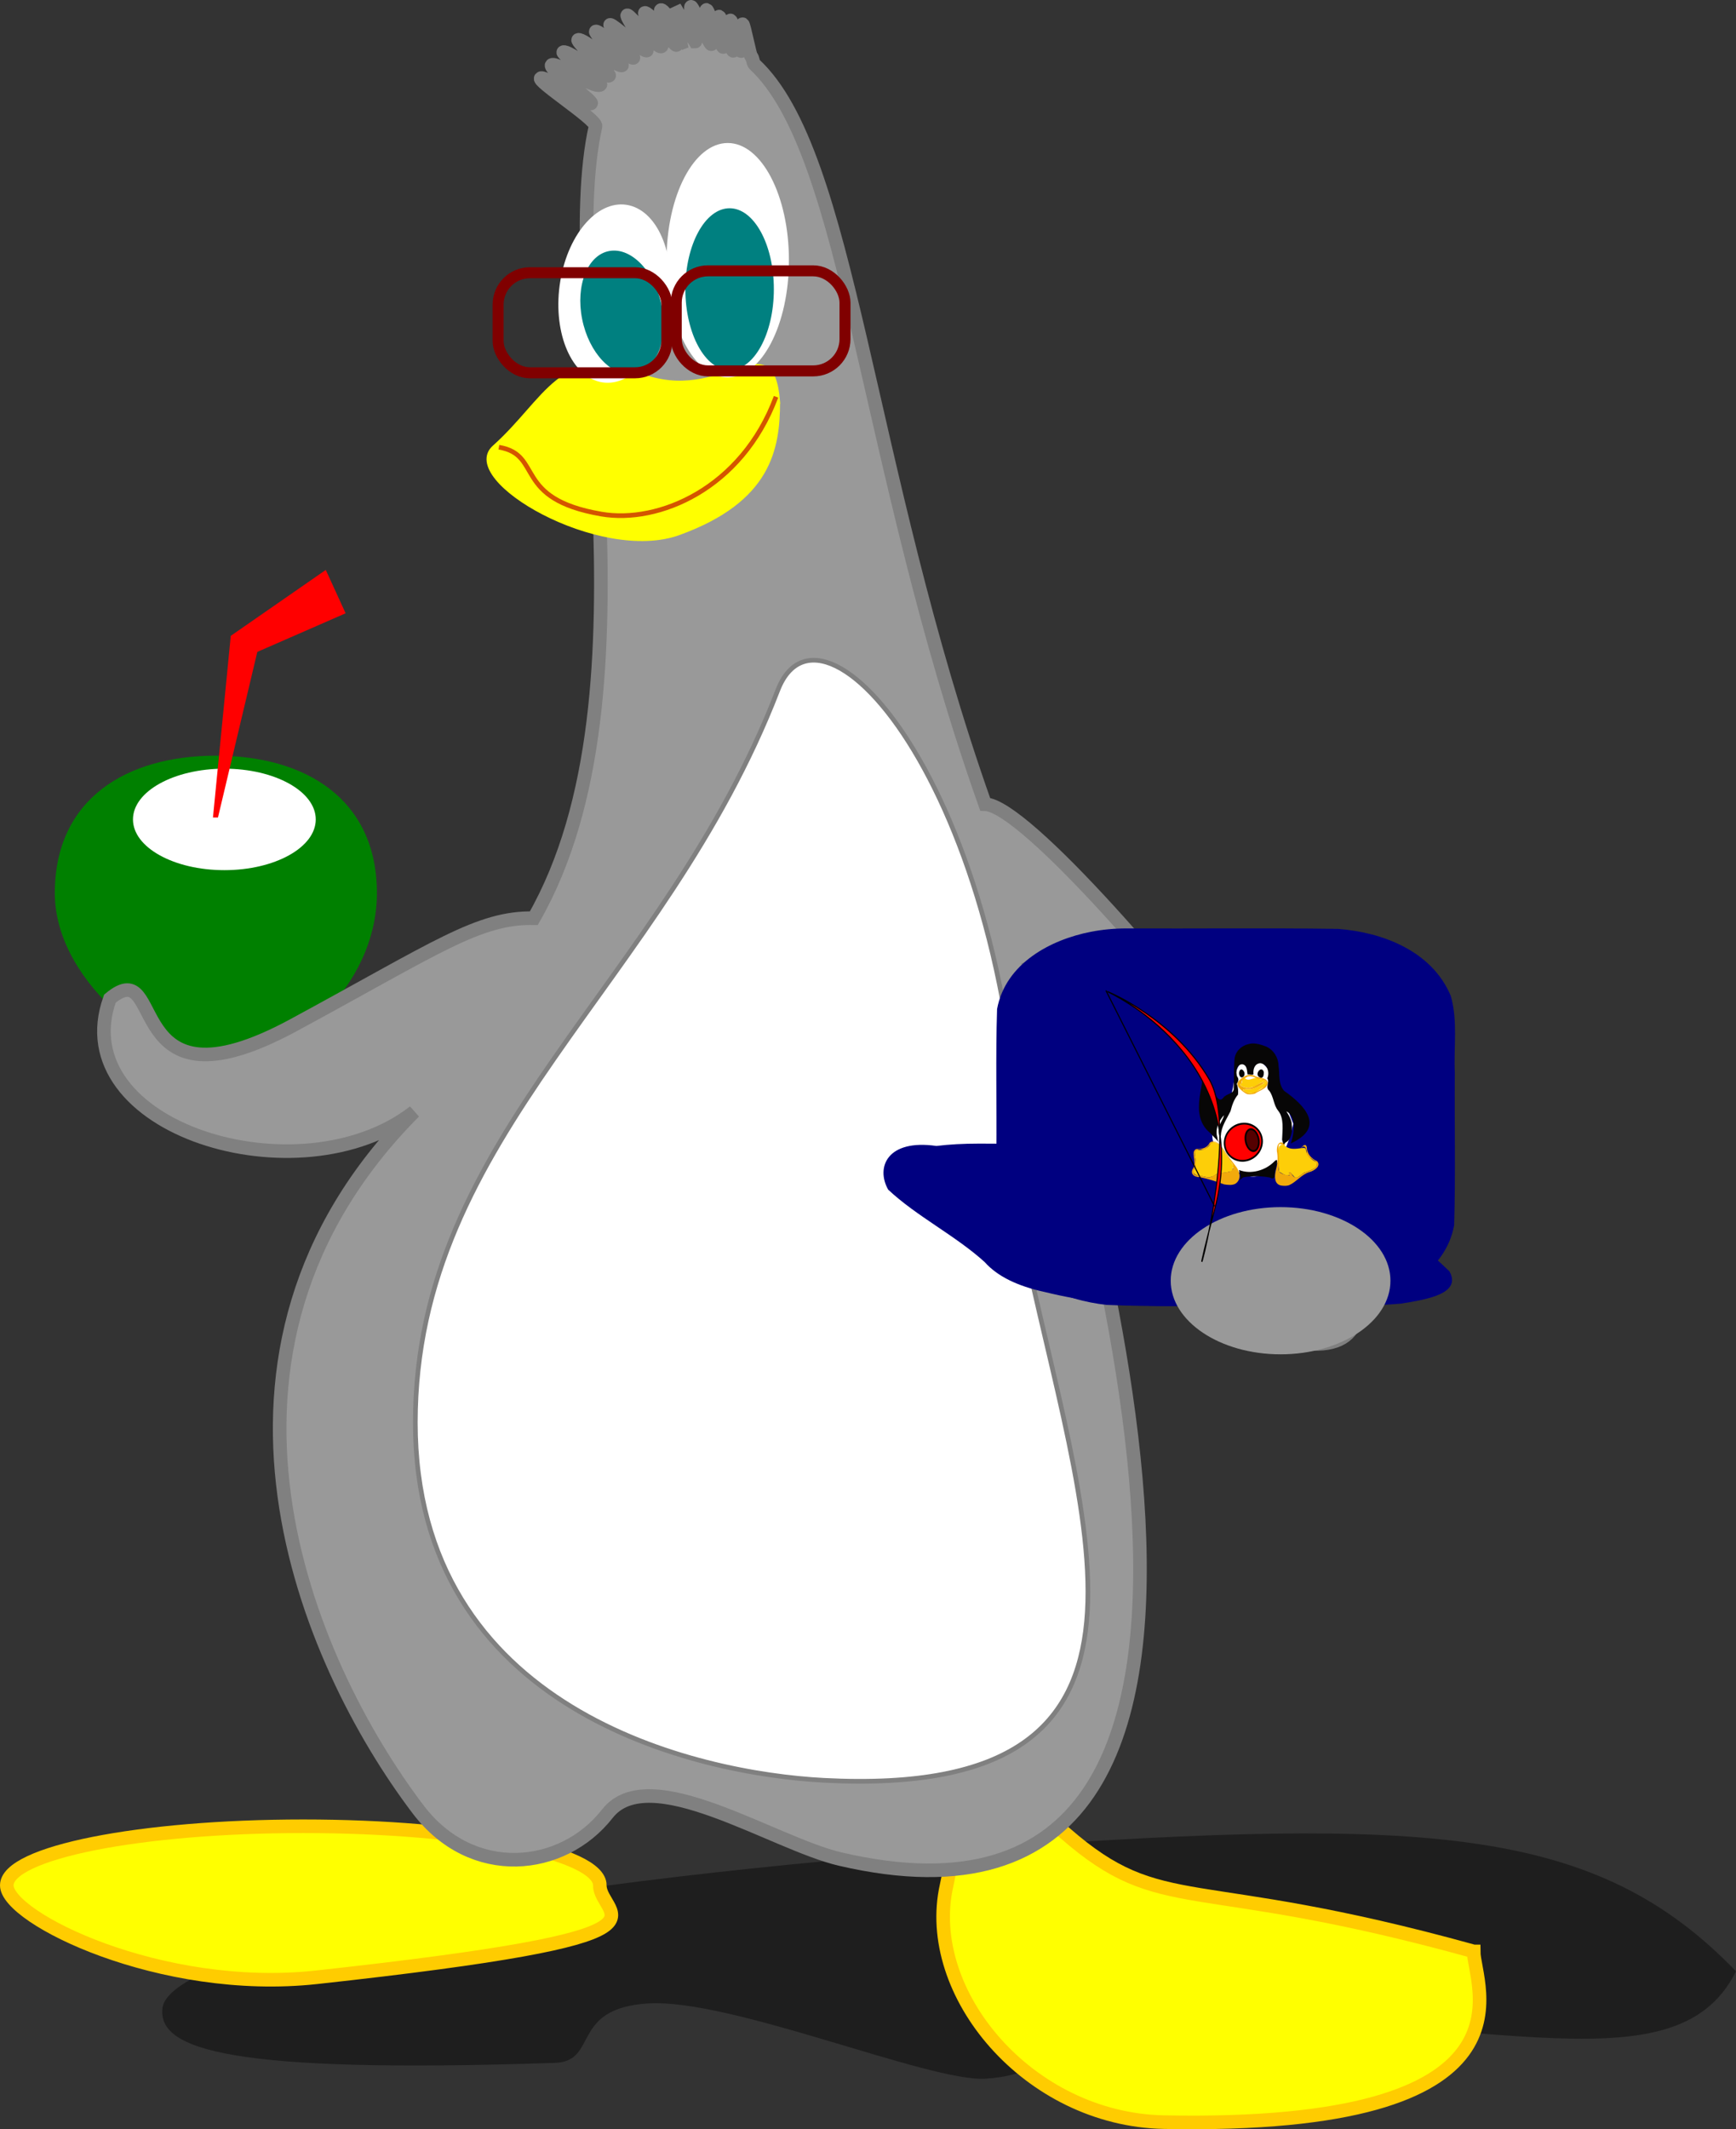 <?xml version="1.0" encoding="UTF-8" standalone="no"?>
<!-- Created with Inkscape (http://www.inkscape.org/) -->
<svg
    xmlns:inkscape="http://www.inkscape.org/namespaces/inkscape"
    xmlns:rdf="http://www.w3.org/1999/02/22-rdf-syntax-ns#"
    xmlns="http://www.w3.org/2000/svg"
    xmlns:cc="http://creativecommons.org/ns#"
    xmlns:dc="http://purl.org/dc/elements/1.1/"
    xmlns:sodipodi="http://sodipodi.sourceforge.net/DTD/sodipodi-0.dtd"
    id="svg2"
    sodipodi:docname="_svgclean2.svg"
    viewBox="0 0 733.16 898.65"
    version="1.1"
    inkscape:version="0.48.3.1 r9886"
  >
  <rect x="0" y="0" width="733.16" height="898.65" fill="#333333" stroke="none"/>
  <sodipodi:namedview
      id="base"
      bordercolor="#666666"
      inkscape:pageshadow="2"
      inkscape:window-y="0"
      pagecolor="#ffffff"
      inkscape:window-maximized="0"
      inkscape:zoom="0.5148096"
      inkscape:window-x="0"
      inkscape:window-height="645"
      showgrid="false"
      borderopacity="1.0"
      inkscape:current-layer="layer1"
      inkscape:cx="812.89959"
      inkscape:cy="419.29259"
      inkscape:window-width="674"
      inkscape:pageopacity="0.0"
      inkscape:document-units="px"
  />
  <g
      id="layer1"
      inkscape:label="Camada 1"
      inkscape:groupmode="layer"
      transform="translate(-5.202 -65.425)"
    >
    <path
        id="path2941"
        style="opacity:.403;fill:#000000"
        d="m738.36 897.42c-26.281 53.152-113.02 14.386-255.58 20.675-30.201 1.332-28.276 22.63-61.361 24.663-23.747 1.459-107.58-33.951-142.54-31.757-33.041 2.074-20.764 24.459-39.31 25.081-137.48 4.611-167.51-5.527-165.79-22.895 2.62-26.42 162.76-55.044 352.21-68.105 181.67-12.525 253.17-9.11 312.37 52.339z"
        inkscape:export-ydpi="99.956657"
        sodipodi:nodetypes="cssssssc"
        inkscape:export-filename="/media/Dados/Meus Documentos Ka/2 UFBA/GEC/Pinguim_Gec.png"
        inkscape:connector-curvature="0"
        inkscape:export-xdpi="99.956657"
    />
    <path
        id="path2828"
        style="fill:#008000"
        d="m164.38 442.36c0 39.91-37.803 72.263-68.012 72.263-19.18 0-68.012-32.353-68.012-72.263s30.45-57.989 68.012-57.989 68.012 18.079 68.012 57.989z"
        inkscape:export-ydpi="99.956657"
        sodipodi:nodetypes="csssc"
        inkscape:export-filename="/media/Dados/Meus Documentos Ka/2 UFBA/GEC/Pinguim_Gec.png"
        inkscape:connector-curvature="0"
        inkscape:export-xdpi="99.956657"
    />
    <path
        id="path2831"
        sodipodi:rx="15.012464"
        sodipodi:ry="9.7378139"
        style="fill:#ffffff"
        sodipodi:type="arc"
        d="m317.29 603.61c0 5.378-6.721 9.738-15.012 9.738-8.291 0-15.012-4.36-15.012-9.738s6.721-9.738 15.012-9.738c8.291 0 15.012 4.36 15.012 9.738z"
        inkscape:export-ydpi="99.956657"
        inkscape:export-filename="/media/Dados/Meus Documentos Ka/2 UFBA/GEC/Pinguim_Gec.png"
        transform="matrix(2.571,0,0,2.199,-677.2,-916.07)"
        sodipodi:cy="603.61127"
        sodipodi:cx="302.27798"
        inkscape:export-xdpi="99.956657"
    />
    <path
        id="path2833"
        style="stroke:#ff0000;stroke-width:2.232px;fill:#ff0000"
        d="m96.37 409.35 7.353-74.94 38.601-26.764 7.353 16.059-36.763 16.058-16.543 69.587z"
        inkscape:export-ydpi="99.956657"
        inkscape:export-filename="/media/Dados/Meus Documentos Ka/2 UFBA/GEC/Pinguim_Gec.png"
        inkscape:connector-curvature="0"
        inkscape:export-xdpi="99.956657"
    />
    <path
        id="path2943"
        style="stroke:#ffcc00;stroke-width:5.735;fill:#ffff00"
        d="m258.52 861.16c0 13.774 41.892 21.116-119.66 38.796-65.726 7.19-130.79-25.03-130.79-38.8 0-13.774 56.066-24.94 125.23-24.94 69.16 0 125.23 11.166 125.23 24.94z"
        inkscape:export-ydpi="99.956657"
        sodipodi:nodetypes="csssc"
        inkscape:export-filename="/media/Dados/Meus Documentos Ka/2 UFBA/GEC/Pinguim_Gec.png"
        inkscape:connector-curvature="0"
        inkscape:export-xdpi="99.956657"
    />
    <path
        id="path2943-7"
        style="stroke:#ffcc00;stroke-width:5.735;fill:#ffff00"
        d="m627.57 889.04c0 13.774 31.702 75.223-130.79 72.05-57.377-1.12-101.91-54.682-91.833-99.762 7.112-31.819-1.952-67.529 50.09-22.169 41.332 36.025 52.873 16.709 172.53 49.881z"
        inkscape:export-ydpi="99.956657"
        sodipodi:nodetypes="csssc"
        inkscape:export-filename="/media/Dados/Meus Documentos Ka/2 UFBA/GEC/Pinguim_Gec.png"
        inkscape:connector-curvature="0"
        inkscape:export-xdpi="99.956657"
    />
    <path
        id="path2908"
        style="stroke:#808080;stroke-width:5.735;fill:#999999"
        d="m294.97 82.784c-2.169 0.125-8.703-13.333-10.599-13.124-1.276 0.14 7.463 14.623 6.494 14.792-0.98 0.171-10.272-12.683-13.195-13.589-1.528-0.474 8.499 13.286 6.843 14.172-1.674 0.895-13.281-13.272-14.365-13.155-1.055 0.114 9.355 14.958 8.138 14.92-2.328-0.074-14.168-11.039-15.406-10.885-0.503 0.062 10.625 13.827 9.802 13.961-1.676 0.273-14.389-11.613-15.843-11.161-0.931 0.29 12.005 14.081 11.017 14.339-2.205 0.576-16.661-11.614-18.459-10.793-1.06 0.484 14.108 14.686 13.012 15.147-2.089 0.877-17.677-11.032-19.309-9.964-0.975 0.637 16.643 13.093 15.66 13.742-2.727 1.8-18.237-9.515-20.468-8.37-2.329 1.195 20.186 17.285 16.088 16.243-2.325-0.591-18.353-11.079-20.621-10.689-3.039 0.523 23.582 17.574 22.958 20.336-16.521 73.092 29.252 237.54-26.07 334.25-23.298-0.463-40.918 12.404-101.55 45.188-73.609 39.803-53.451-31.206-77.492-11.225-19.602 54.73 80.358 85.353 128.51 47.731-101.25 101.78-45.618 232.1 1.664 294.44 22.838 30.112 61.086 25.94 79.912 1.841 17.639-22.58 69.91 12.521 98.396 19.143 213.55 49.646 95.993-306.08 79.296-378.26-0.059-0.185-0.126-0.367-0.185-0.552 22.727 40.321 36.727 89.696 79.616 150.12 95.598 39.932 57.497-34.259 16.5-95.817-29.56-41.82-97.3-120.28-114.07-120.71-50.89-143.62-56.97-274.66-97.39-312.26-0.649-0.604-0.708-2.777-1.375-3.333-0.638-0.531-2.974-13.121-3.628-13.606-0.721-0.535 0.04 11.814-0.703 11.335-0.811-0.525-3.595-12.479-4.432-12.937-0.809-0.442 1.929 13.2 1.095 12.822-0.729-0.331-5.163-14.156-5.912-14.437-0.649-0.244 2.388 13.05 1.724 12.844-0.767-0.238-6.24-15.498-7.028-15.685-0.888-0.211 2.907 14.657 1.991 14.511-0.79-0.126-7.69-15.739-8.501-15.815-0.662-0.063 1.655 13.41 0.979 13.38-0.526-0.023 1.258 1.293 0.723 1.29l-8.703-14.529 4.874 14.352z"
        inkscape:export-ydpi="99.956657"
        sodipodi:nodetypes="csssssssssssssssssscsccssscccccssssssssssssccc"
        inkscape:export-filename="/media/Dados/Meus Documentos Ka/2 UFBA/GEC/Pinguim_Gec.png"
        inkscape:connector-curvature="0"
        inkscape:export-xdpi="99.956657"
    />
    <path
        id="path2937"
        style="stroke:#808080;stroke-width:1.968;fill:#ffffff"
        d="m436.62 585.43c25.045 121.67 76.054 239.71-83.484 231.39-53.718-2.799-172.53-29.356-172.53-151.03s104.83-184.28 153.05-308.98c19.332-49.988 105.75 51.525 102.96 228.62z"
        inkscape:export-ydpi="99.956657"
        sodipodi:nodetypes="csssc"
        inkscape:export-filename="/media/Dados/Meus Documentos Ka/2 UFBA/GEC/Pinguim_Gec.png"
        inkscape:connector-curvature="0"
        inkscape:export-xdpi="99.956657"
    />
    <path
        id="path2940"
        style="stroke:#ffff00;stroke-width:1.968;fill:#ffff00"
        d="m333.66 234.87c0 19.896-3.611 41.567-41.742 55.423-33.207 12.066-92.788-22.736-77.918-36.025 22.262-19.896 28.329-43.376 61.222-30.483 35.349 13.856 55.656-22.667 58.439 11.085z"
        inkscape:export-ydpi="99.956657"
        sodipodi:nodetypes="csssc"
        inkscape:export-filename="/media/Dados/Meus Documentos Ka/2 UFBA/GEC/Pinguim_Gec.png"
        inkscape:connector-curvature="0"
        inkscape:export-xdpi="99.956657"
    />
    <path
        id="path2968"
        sodipodi:rx="8.8106546"
        sodipodi:ry="16.943567"
        style="fill:#ffffff"
        sodipodi:type="arc"
        d="m424.54 479.13c0 9.358-3.945 16.944-8.811 16.944-4.866 0-8.811-7.586-8.811-16.944 0-9.358 3.945-16.944 8.811-16.944s8.811 7.586 8.811 16.944z"
        inkscape:export-ydpi="99.956657"
        inkscape:export-filename="/media/Dados/Meus Documentos Ka/2 UFBA/GEC/Pinguim_Gec.png"
        transform="matrix(2.594 .611 -.368 2.198 -637.38 -1117.8)"
        sodipodi:cy="479.12744"
        sodipodi:cx="415.72736"
        inkscape:export-xdpi="99.956657"
    />
    <path
        id="path2970"
        sodipodi:rx="6.3707809"
        sodipodi:ry="10.708334"
        style="fill:#008080"
        sodipodi:type="arc"
        d="m422.37 484.28c0 5.914-2.852 10.708-6.371 10.708s-6.371-4.794-6.371-10.708c0-5.914 2.852-10.708 6.371-10.708s6.371 4.794 6.371 10.708z"
        inkscape:export-ydpi="99.956657"
        inkscape:export-filename="/media/Dados/Meus Documentos Ka/2 UFBA/GEC/Pinguim_Gec.png"
        transform="matrix(2.635 -.445 .484 2.422 -1062.7 -790.53)"
        sodipodi:cy="484.27829"
        sodipodi:cx="415.99844"
        inkscape:export-xdpi="99.956657"
    />
    <path
        id="path2972"
        sodipodi:rx="8.8106546"
        sodipodi:ry="16.943567"
        style="fill:#ffffff"
        sodipodi:type="arc"
        d="m424.54 479.13c0 9.358-3.945 16.944-8.811 16.944-4.866 0-8.811-7.586-8.811-16.944 0-9.358 3.945-16.944 8.811-16.944s8.811 7.586 8.811 16.944z"
        inkscape:export-ydpi="99.956657"
        inkscape:export-filename="/media/Dados/Meus Documentos Ka/2 UFBA/GEC/Pinguim_Gec.png"
        transform="matrix(2.933,0,0,2.92,-906.79,-1223.8)"
        sodipodi:cy="479.12744"
        sodipodi:cx="415.72736"
        inkscape:export-xdpi="99.956657"
    />
    <path
        id="path2974"
        sodipodi:rx="6.3707809"
        sodipodi:ry="10.708334"
        style="fill:#008080"
        sodipodi:type="arc"
        d="m422.37 484.28c0 5.914-2.852 10.708-6.371 10.708s-6.371-4.794-6.371-10.708c0-5.914 2.852-10.708 6.371-10.708s6.371 4.794 6.371 10.708z"
        inkscape:export-ydpi="99.956657"
        inkscape:export-filename="/media/Dados/Meus Documentos Ka/2 UFBA/GEC/Pinguim_Gec.png"
        transform="matrix(2.933,0,0,3.189,-906.79,-1356.9)"
        sodipodi:cy="484.27829"
        sodipodi:cx="415.99844"
        inkscape:export-xdpi="99.956657"
    />
    <rect
        id="rect2976"
        style="stroke:#800000;stroke-width:4.648;fill:none"
        inkscape:export-ydpi="99.956657"
        inkscape:export-filename="/media/Dados/Meus Documentos Ka/2 UFBA/GEC/Pinguim_Gec.png"
        ry="13.44"
        height="42.239"
        width="71.269"
        inkscape:export-xdpi="99.956657"
        y="180.53"
        x="215.57"
    />
    <rect
        id="rect3752"
        style="stroke:#800000;stroke-width:4.648;fill:none"
        inkscape:export-ydpi="99.956657"
        inkscape:export-filename="/media/Dados/Meus Documentos Ka/2 UFBA/GEC/Pinguim_Gec.png"
        ry="13.44"
        height="42.239"
        width="71.269"
        inkscape:export-xdpi="99.956657"
        y="179.73"
        x="290.8"
    />
    <path
        id="path3756"
        style="stroke:#d45500;stroke-width:1.968px;fill:none"
        d="m215.89 254.18c18.863 3.189 5.599 21.732 43.293 28.22 24.056 4.141 59.278-10.615 73.763-49.511"
        inkscape:export-ydpi="99.956657"
        sodipodi:nodetypes="csc"
        inkscape:export-filename="/media/Dados/Meus Documentos Ka/2 UFBA/GEC/Pinguim_Gec.png"
        inkscape:connector-curvature="0"
        inkscape:export-xdpi="99.956657"
    />
    <path
        id="rect2846"
        style="fill:#000080"
        d="m418.48 548.1c31.837 0.171 62.904-0.372 95.312 0.33 15.966 1.174 34.919 3.104 53.783 11.115 10.405 5.406 15.014 11.829 22.351 17.746 9.044 8.226 18.834 16.479 27.392 24.688 5.28 9.409-9.189 11.856-20.386 13.645-20.488 1.764-44.394 0.69-66.646 0.986-26.494-0.504-50.897 2.239-84.016-5.921-11.177-2.419-19.798-6.503-25.217-12.607-12.427-11.249-28.818-19.338-40.758-30.57-5.28-9.409-0.411-21.416 20.386-18.425 5.489-0.675 11.473-0.985 17.798-0.986z"
        inkscape:export-ydpi="99.956657"
        sodipodi:nodetypes="cccccccccccc"
        inkscape:export-filename="/media/Dados/Meus Documentos Ka/2 UFBA/GEC/Pinguim_Gec.png"
        inkscape:connector-curvature="0"
        inkscape:export-xdpi="99.956657"
    />
    <path
        id="rect2844"
        style="fill:#000080"
        d="m480.88 457.28c29.826 0.12 59.663-0.246 89.483 0.195 18.422 1.4 39.457 9.116 47.521 28.221 3.054 10.485 1.22 21.666 1.722 32.496-0.176 21.456 0.36 42.948-0.282 64.381-3.579 19.361-22.743 29.309-39.532 32.592-16.235 2.57-32.728 0.998-49.088 1.433-19.398-0.217-38.825 0.477-58.201-0.435-18.023-1.983-38.707-10.384-45.379-29.818-2.112-11.273-0.7-22.933-1.111-34.388 0.175-20.213-0.358-40.462 0.282-60.651 3.579-19.361 22.743-29.309 39.532-32.592 4.962-0.969 10.009-1.433 15.054-1.433z"
        inkscape:export-ydpi="99.956657"
        inkscape:export-filename="/media/Dados/Meus Documentos Ka/2 UFBA/GEC/Pinguim_Gec.png"
        inkscape:connector-curvature="0"
        inkscape:export-xdpi="99.956657"
    />
    <path
        id="path2907"
        sodipodi:rx="17.852659"
        sodipodi:ry="12.172268"
        style="fill:#999999"
        sodipodi:type="arc"
        d="m553.43 694.5c0 6.723-7.993 12.172-17.853 12.172-9.86 0-17.853-5.45-17.853-12.172 0-6.723 7.993-12.172 17.853-12.172 9.86 0 17.853 5.45 17.853 12.172z"
        inkscape:export-ydpi="99.956657"
        inkscape:export-filename="/media/Dados/Meus Documentos Ka/2 UFBA/GEC/Pinguim_Gec.png"
        transform="matrix(2.599,0,0,2.552,-845.94,-1166.4)"
        sodipodi:cy="694.4975"
        sodipodi:cx="535.57977"
        inkscape:export-xdpi="99.956657"
    />
    <g
        id="g5602"
        inkscape:export-ydpi="99.956657"
        inkscape:export-xdpi="99.956657"
        inkscape:export-filename="/media/Dados/Meus Documentos Ka/2 UFBA/GEC/Pinguim_Gec.png"
        transform="matrix(.34 0 0 .32 394.27 315.69)"
      >
      <path
          id="path5604"
          style="fill:#ffffff"
          d="m490.28 698.73c-9.136 44.199-27.121 69.66-50.246 69.66s-69.386-44.65-41.872-77.273c28.93-34.302 8.088-77.273 41.872-77.273 23.125 0 38.827 54.39 50.246 84.886z"
          sodipodi:nodetypes="csssc"
          inkscape:connector-curvature="0"
          transform="translate(-28.168,1.432)"
      />
      <path
          id="path5606"
          inkscape:connector-curvature="0"
          sodipodi:nodetypes="cccccccccccccccccccccccccccccccccc"
          style="fill:#fdce08"
          d="m462.97 769.58c-2.648-2.718-7.06-9.908-5.408-2.193-2.918 3.383-10.272-2.574-13.629-4.414 2.107-9.115-5.538-39.379 6.747-34.902 9.409 10.682 25.653 0.367 27.163 5.442 0.083 8.139 6.75 14.041 13.466 17.442 2.587 8.208-8.486 10.412-13.974 13.117-4.758 0.714-10.49 11.207-14.364 5.507zm-115.16-0.635c-6.665-0.29-12.906-3.198-8.045-10.438 1.318-2.752 1.469-5.639 0.914-8.605 0.444-4.946-3.648-12.691 1.874-15.255 7.615 0.862 13.729-2.115 17.219-9.178 7.686-4.551 12.978 6.575 16.576 11.882 3.873 6.611 9.06 12.658 11.886 19.75-3.15 0.555 0.551 6.619-5.082 5.903-6.247 3.099-12.859 0.402-18.673 5.092-5.457 3.977-10.7 2.374-16.67 0.851zm58.376-109.22c-4.378-0.783-10.572-7.52-2.06-5.047 8.433 0.62 15.423-4.4 22.247-8.498-3.957-3.701-10.292 6.037-15.965 5.673-4.987 1.663-12.9 0.079-14.949-3.906 5.124-0.057 0.897-6.506 6.499-8.108 5.29 6.328 12.643-4.205 18.878 1.677 6.471-0.614 12.33 5.84 4.956 10.132-6.403 2.926-11.864 10.104-19.607 8.076h0zm-1.661-21.502c2.302-1.266-1.048 1.35 0 0zm1.78-0.613c3.378-0.379 0.145 0.633 0 0zm3.341 0.016c5.459-0.221-0.939 0.499 0 0z"
      />
      <path
          id="path5608"
          style="fill:#f2aa0c"
          inkscape:connector-curvature="0"
          d="m447.34 781.62c-9.161-1.552-8.541-12.471-7.015-19.4 2.005-7.636 2.807-15.424 1.851-23.287-1.614-6.018 0.695-19.057 9.104-12.242 2.008 5.473-7.543-4.591-7.267 3.146-0.519 10.209 1.581 20.448-0.118 30.632-0.291 5.836 9.229 7.034 13.314 8.066 0.203-4.578-0.346-6.685 2.932-2.175 2.862 6.33 7.658 5.554 11.79 1.056 5.611-5.244 15.07-4.976 19.307-11.74 2.43-8.167-12.23-8.888-12.612-17.641 0.573-6.426-3.993-11.734-7.522-4.088-1.441 0.772 6.311-11.533 7.865-2.603 0.068 8.205 5.597 14.789 12.786 18.168 5.488 6.461-4.08 12.895-9.874 14.397-9.896 3.33-15.789 12.911-25.031 17.228-3.007 1.071-6.394 0.875-9.511 0.485zm-71.012-1.559c-9.94-3.802-19.979-7.423-30.443-9.582-7.38 0.101-12.643-5.108-7.874-11.958 1.433-2.888 1.672-5.927 1.093-9.07 0.279-5.285-3.305-13.202 2.565-16.108 7.099 0.274 13.473-1.169 16.672-8.283 6.923-5.719 13.756 3.553 17.119 8.882 4.905 8.075 10.727 15.559 16.059 23.298 4.472 6.832 6.246 17.046-1.642 22.155-4.006 2.065-9.246 1.368-13.549 0.666zm-13.65-11.115c5.872-4.348 12.238-3.645 18.622-5.332 7.552-1.203 7.872-8.646 3.284-13.494-5.335-7.609-9.457-16.163-15.732-23.05-8.356-9.39-11.563 6.279-18.773 7.303-7.023-2.102-12.685 2.467-9.905 9.746-0.005 4.71 1.972 9.642-0.309 14.09-2.635 4.83-2.551 10.435 4.433 9.912 6.104 0.775 12.652 4.86 18.38 0.825zm40.75-108.55c-5.316-3.615-14.975-11.14-8.249-17.688 4.554-5.104 11.088-8.854 18.095-6.322 5.086 3.847 16.389 2.179 17.123 9.661-0.633 8.347-10.482 9.907-15.949 14.356-3.458 0.886-7.69 1.708-11.02-0.006zm7.784-0.747c6.521-2.494 14.935-6.462 17.814-12.753 0.09-6.557-10.66-4.628-14.812-8.04-2.251-1.042-5.65-2.127-8.806-0.998-3.616 2.01-8.773 5.397-7.386 9.329-6.98 0.888 4.791 6.727 7.908 5.186 7.954 1.624 13.99-8.295 20.629-6.728-5.453 4.016-11.985 8.427-19.174 8.847-4.163 0.238-11.9-1.239-4.916 3.496 2.627 1.639 5.69 2.858 8.742 1.661z"
      />
      <path
          id="path5610"
          inkscape:connector-curvature="0"
          sodipodi:nodetypes="ccccccccccccccccccccccccccccccccccccccccccc"
          style="fill:#070606"
          d="m395.05 774.3c3.327-4.096-0.594-10.875-0.313-13.222 14.962 6.165 32.795 0.55 43.56-10.991 7.119-7.635 2.146 6.832 1.681 10.528-1.811 4.939 1.244 14.992-7.184 10.309-10.544-1.992-21.591-2.151-32.148-0.333-2.171 0.413-3.831 3.542-5.596 3.71zm-36.332-62.178c-29.247-25.468-1.127-73.633-12.216-78.685 10.149-3.224 19.052 45.364 28.392 32.683 4.729-6.774 13.972-4.613 13.214-13.595 0.679-13.191-0.128-26.472 1.219-39.613 1.578-8.523 8.142-15.554 16.551-17.749 7.4-2.539 15.536 0.272 22.505 3.059 9.608 4.544 15.291 15.037 15.423 25.448 1.654 11.068-0.653 23.657 6.891 33 25.09 18.556 52.263 47.974 8.387 69.307 6.074-19.99 4.93-36.775-5.555-42.269 2.896 5.032 6.725 11.015 6.689 18.07 1.035 7.146-0.229 19.442-7.691 22.976-2.959 4.37-2.628 1.992-4.337-3.515 0.349-12.224 2.865-28.464-4.981-38.554-5.721-7.525-5.328-18.208-10.94-26.103-5.401-4.744 0.951-11.286-2.467-16.446 3.207-7.382 0.4-18.614-8.603-19.918-7.378 0.528-9.197 8.391-8.485 14.437-1.022 1.629-5.106 0.104-7.334 0.49-0.968-4.18-0.099-12.445-6.641-13.562-7.51 0.446-8.166 10.285-6.481 15.896 2.698 3.76 1.726 6.321-0.302 9.971 1.653 4.534 1.924 9.285 1.534 14.125-5.082 6.313-7.426 14.109-9.318 21.841-4.712 10.412-11.561 20.372-11.974 32.194-1.492 6.57-3.453-6.459-2.595-8.849 0.34-6.203 6.085-13.399 6.351-17.899-6.797 8.068-11.378 19.539-7.963 29.96-0.636 7.141 14.075 18.505-9.275-6.702zm38.724-73.188c-5.765-3.213-1.262-16.217 3.443-7.659 1.695 2.884 0.359 8.001-3.443 7.659zm22.714-0.243c-6.974-3.879 2.831-16.473 5.356-6.676 0.029 3.279-0.365 9.445-5.356 6.676z"
      />
    </g
    >
    <g
        id="g4339"
        style="stroke:#000000;fill:#ff0000"
        inkscape:export-ydpi="99.956657"
        inkscape:export-filename="/media/Dados/Meus Documentos Ka/2 UFBA/GEC/Pinguim_Gec.png"
        transform="matrix(.444 -.106 .099 .501 838.48 182.66)"
        inkscape:export-xdpi="99.956657"
      >
      <g
          id="g3555"
          style="stroke:#000000;fill:#ff0000"
          transform="matrix(-.709 .668 .686 .728 -1322.8 56.658)"
        >
        <path
            id="path3551"
            inkscape:connector-curvature="0"
            sodipodi:nodetypes="cczc"
            style="stroke:#000000;stroke-width:1px;fill:#ff0000"
            d="m-57.86 535.43s-33.755 143.43 94.402 182.71-64.67-8.342-88.27-64.298c-23.601-55.956-6.132-118.42-6.132-118.42z"
        />
        <path
            id="path3553"
            style="stroke:#000000;stroke-width:1px;fill:#ff0000"
            inkscape:connector-curvature="0"
            d="m-57.86 533.91 92.119 182.71"
        />
      </g
      >
      <path
          id="path4335"
          sodipodi:rx="17.510138"
          sodipodi:ry="15.226207"
          style="stroke:#000000;stroke-width:1.5;fill:#ff0000"
          sodipodi:type="arc"
          d="m89.073 686.93c0 8.409-7.84 15.226-17.51 15.226-9.671 0-17.51-6.817-17.51-15.226 0-8.409 7.84-15.226 17.51-15.226 9.671 0 17.51 6.817 17.51 15.226z"
          transform="translate(-889.47,-131.74)"
          sodipodi:cy="686.93323"
          sodipodi:cx="71.563171"
      />
      <path
          id="path4337"
          sodipodi:rx="6.0904827"
          sodipodi:ry="9.1357241"
          style="stroke:#000000;stroke-width:1.5;fill:#550000"
          sodipodi:type="arc"
          d="m86.028 686.93c0 5.045-2.727 9.136-6.09 9.136s-6.09-4.09-6.09-9.136 2.727-9.136 6.09-9.136 6.09 4.09 6.09 9.136z"
          transform="translate(-889.47,-131.74)"
          sodipodi:cy="686.93323"
          sodipodi:cx="79.937584"
      />
    </g
    >
  </g
  >
</svg
>
